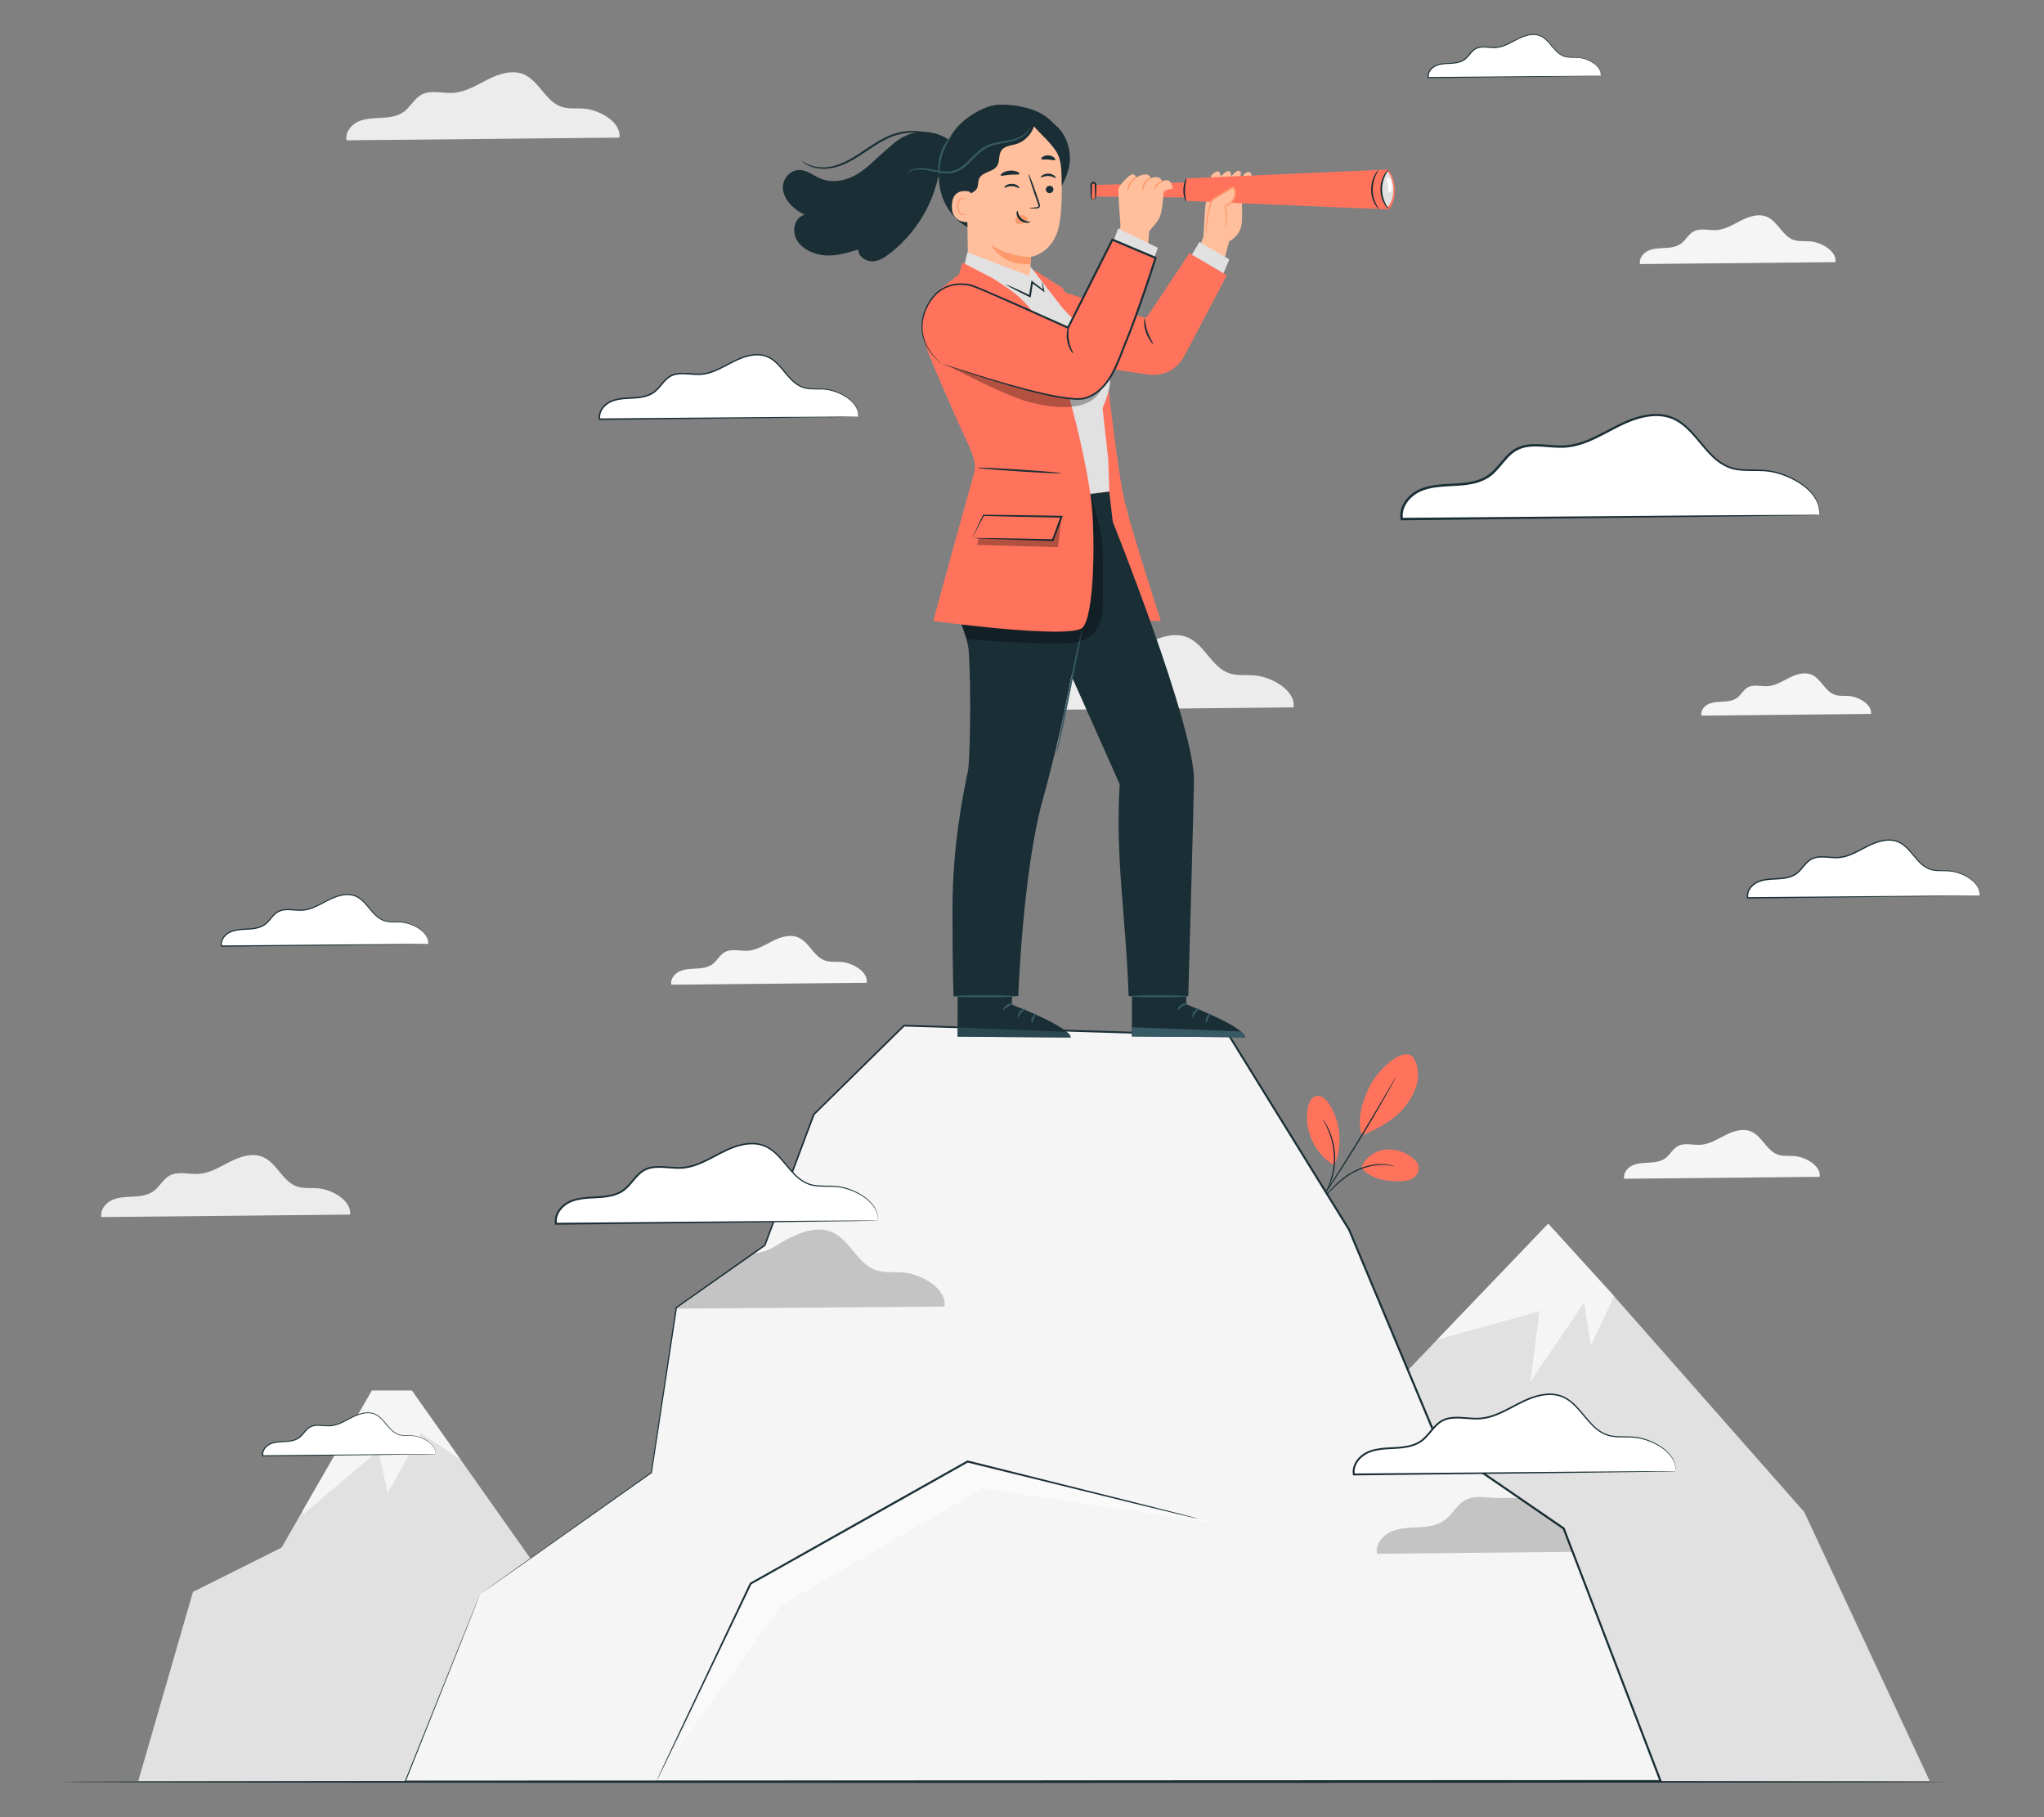 <?xml version="1.0" encoding="UTF-8"?>
<svg id="Layer_2" data-name="Layer 2" xmlns="http://www.w3.org/2000/svg" viewBox="0 0 540 480">
  <rect x="0" y="0" width="540" height="480" fill="#808080" stroke="none"/>
  <defs>
    <style>
      .cls-1 {
        fill: #ff735d;
      }

      .cls-1, .cls-2, .cls-3, .cls-4, .cls-5, .cls-6, .cls-7, .cls-8, .cls-9, .cls-10, .cls-11, .cls-12 {
        stroke-width: 0px;
      }

      .cls-13 {
        opacity: .6;
      }

      .cls-2 {
        fill: #375a64;
      }

      .cls-3 {
        fill: #e1e1e1;
      }

      .cls-4 {
        fill: #ececec;
      }

      .cls-14 {
        opacity: .2;
      }

      .cls-6 {
        fill: #f5f5f5;
      }

      .cls-7 {
        fill: none;
      }

      .cls-8 {
        fill: #1a2e35;
      }

      .cls-9 {
        fill: #fff;
      }

      .cls-15 {
        opacity: .3;
      }

      .cls-10 {
        fill: #fafafa;
      }

      .cls-11 {
        fill: #ff9a6c;
      }

      .cls-12 {
        fill: #ffbf9d;
      }
    </style>
  </defs>
  <g id="Layer_2-2" data-name="Layer 2">
    <g>
      <g>
        <path class="cls-6" d="m494.3,188.61c.34-2.49-3.17-4.54-5.82-4.76-1.26-.1-2.57.09-3.76-.33-2.59-.9-3.62-4.24-6.14-5.31-1.89-.8-4.06-.09-5.89.83-1.83.92-3.64,2.08-5.68,2.21-1.78.11-3.71-.55-5.26.32-1.16.65-1.77,1.98-2.83,2.77-1.05.77-2.41.93-3.71,1-1.3.07-2.64.08-3.82.62s-2.16,1.79-1.91,3.06l44.83-.44Z"/>
        <path class="cls-6" d="m484.9,69.23c.4-2.87-3.66-5.23-6.7-5.48-1.45-.12-2.96.1-4.34-.37-2.98-1.04-4.17-4.89-7.08-6.11-2.17-.92-4.68-.1-6.78.96s-4.19,2.4-6.54,2.55c-2.05.13-4.27-.63-6.06.37-1.34.75-2.03,2.28-3.27,3.19-1.2.89-2.77,1.08-4.27,1.16-1.49.08-3.04.1-4.4.72s-2.49,2.06-2.2,3.53l51.64-.51Z"/>
        <path class="cls-4" d="m341.74,186.86c.61-4.43-5.65-8.08-10.35-8.46-2.24-.18-4.57.16-6.69-.58-4.6-1.6-6.44-7.55-10.93-9.44-3.36-1.42-7.22-.16-10.48,1.48-3.25,1.64-6.47,3.7-10.11,3.93-3.16.2-6.6-.97-9.36.57-2.06,1.15-3.14,3.53-5.04,4.93-1.86,1.37-4.28,1.66-6.59,1.79-2.31.13-4.7.15-6.8,1.11-2.1.96-3.84,3.18-3.4,5.45l79.75-.79Z"/>
        <path class="cls-4" d="m92.47,320.85c.5-3.65-4.65-6.66-8.52-6.97-1.85-.15-3.77.13-5.51-.48-3.79-1.32-5.3-6.22-9-7.78-2.77-1.17-5.95-.13-8.63,1.22-2.68,1.35-5.33,3.05-8.33,3.24-2.61.17-5.43-.8-7.71.47-1.7.95-2.59,2.91-4.15,4.06-1.53,1.13-3.53,1.37-5.43,1.47-1.9.1-3.87.12-5.6.91-1.73.79-3.16,2.62-2.8,4.49l65.7-.65Z"/>
        <path class="cls-6" d="m228.98,259.58c.4-2.87-3.66-5.23-6.7-5.48-1.45-.12-2.96.1-4.33-.37-2.98-1.04-4.17-4.89-7.08-6.11-2.17-.92-4.68-.1-6.78.96-2.11,1.06-4.19,2.4-6.54,2.55-2.05.13-4.27-.63-6.06.37-1.34.75-2.03,2.28-3.27,3.19-1.2.89-2.77,1.08-4.27,1.16-1.49.08-3.04.1-4.4.72-1.36.62-2.49,2.06-2.2,3.53l51.64-.51Z"/>
        <path class="cls-6" d="m480.73,310.84c.4-2.87-3.66-5.23-6.7-5.48-1.45-.12-2.96.1-4.34-.37-2.98-1.04-4.17-4.89-7.08-6.11-2.17-.92-4.68-.1-6.78.96-2.11,1.06-4.19,2.4-6.54,2.55-2.05.13-4.27-.63-6.06.37-1.34.75-2.03,2.28-3.27,3.19-1.2.89-2.77,1.08-4.27,1.16-1.49.08-3.04.1-4.4.72-1.36.62-2.49,2.06-2.2,3.53l51.64-.51Z"/>
        <path class="cls-4" d="m163.64,36.35c.55-4.01-5.1-7.3-9.35-7.65-2.03-.16-4.13.15-6.05-.52-4.16-1.45-5.82-6.82-9.88-8.54-3.03-1.28-6.53-.14-9.47,1.34-2.94,1.48-5.85,3.34-9.14,3.55-2.86.18-5.96-.88-8.47.52-1.86,1.04-2.84,3.19-4.56,4.46-1.68,1.24-3.87,1.5-5.96,1.62-2.09.11-4.24.13-6.14,1-1.9.87-3.47,2.88-3.08,4.93l72.1-.71Z"/>
        <g>
          <polygon class="cls-3" points="340.78 394.43 379.73 353.83 387.06 346.17 409.02 323.25 425.3 341.12 476.67 399.4 509.82 470.48 381.38 470.48 340.78 394.43"/>
          <path class="cls-6" d="m379.73,353.83l7.34-7.66,21.95-22.92,17.41,19.14-6.16,13.12-1.76-11.5-14.2,20.97s2.39-18.94,2.44-18.71c.04.23-27.02,7.55-27.02,7.55Z"/>
        </g>
        <g>
          <path class="cls-3" d="m36.52,470.48l14.46-50s23.54-11.72,23.45-11.72,23.82-41.42,23.82-41.42h10.57l72.85,103.14H36.52Z"/>
          <polyline class="cls-6" points="79.99 399.02 98.25 367.33 108.81 367.33 121.67 385.54 111.24 378.59 102.41 394.45 100 383.17 79.99 400.07"/>
        </g>
        <path class="cls-8" d="m514.25,470.68c0,.15-111.59.27-249.21.27s-249.23-.12-249.23-.27,111.56-.27,249.23-.27,249.21.12,249.21.27Z"/>
        <g>
          <g>
            <g>
              <path class="cls-1" d="m373.22,279.12c1.35,1.91,1.67,4.43,1.2,6.73-.47,2.3-1.66,4.39-3.09,6.25-2.78,3.59-7.33,6.14-11.56,7.79-1.52-4.8.73-10.19,2.05-12.86,2.08-4.21,8.39-10.55,11.4-7.91"/>
              <path class="cls-1" d="m359.68,308.54c.8-2.49,3.16-4.33,5.74-4.8,2.58-.47,5.29.32,7.42,1.84.98.71,1.92,1.68,1.99,2.89.07,1.13-.67,2.2-1.64,2.79-.97.58-2.13.75-3.27.77-3.88.06-7.65-.6-10.25-3.49"/>
              <path class="cls-8" d="m348.34,317.82s.2-.27.6-.72c.44-.49,1.01-1.13,1.69-1.9,1.44-1.57,3.46-3.85,6.36-5.49,2.88-1.65,5.91-2.31,8.07-2.23,1.08.02,1.95.17,2.54.33.29.07.51.16.66.2.15.05.23.09.22.1-.02.08-1.29-.41-3.43-.4-2.13-.01-5.08.67-7.91,2.28-2.84,1.61-4.86,3.83-6.35,5.36-.74.78-1.34,1.41-1.77,1.83-.43.42-.67.65-.69.63Z"/>
              <path class="cls-8" d="m368.84,284.38s-.05.13-.17.37c-.14.27-.32.61-.54,1.03-.48.89-1.19,2.17-2.07,3.74-1.78,3.15-4.29,7.46-7.17,12.16-2.89,4.7-5.59,8.9-7.6,11.9-1,1.5-1.82,2.71-2.4,3.54-.28.39-.5.71-.67.95-.16.22-.24.33-.25.32,0,0,.06-.13.2-.36.16-.25.37-.58.62-.99.57-.88,1.35-2.11,2.31-3.6,1.95-3.04,4.63-7.25,7.51-11.95,2.88-4.7,5.43-8.99,7.25-12.1.9-1.53,1.63-2.78,2.16-3.69.25-.41.44-.74.6-1,.14-.23.22-.34.23-.34Z"/>
              <path class="cls-1" d="m352.64,307.47c2.09-5.11,1.52-11.23-1.5-15.86-.77-1.18-1.98-2.38-3.36-2.11-1.38.27-2.06,1.84-2.31,3.22-1.02,5.77,1.86,12.03,6.9,15.02"/>
              <path class="cls-8" d="m349.45,295.59s.2.24.51.72c.16.24.35.53.53.89.18.36.42.75.61,1.22.2.47.44.97.61,1.54.21.56.37,1.18.54,1.83.3,1.31.51,2.78.5,4.34-.02,1.55-.24,3.02-.56,4.33-.18.65-.35,1.26-.58,1.82-.19.57-.44,1.07-.66,1.52-.2.47-.46.85-.66,1.2-.19.35-.4.64-.56.87-.33.46-.52.71-.54.7-.06-.04.7-1.04,1.54-2.86.2-.46.43-.96.61-1.52.21-.55.37-1.16.54-1.8.3-1.29.51-2.73.53-4.26,0-1.53-.19-2.97-.47-4.27-.16-.64-.3-1.25-.5-1.81-.17-.57-.38-1.07-.57-1.54-.79-1.85-1.49-2.88-1.43-2.92Z"/>
            </g>
            <polygon class="cls-6" points="126.84 421.1 172.09 389.01 178.68 345.4 202.05 328.95 215.01 294.36 238.82 270.93 324.71 273.57 356.41 324.83 379.93 380.99 413.1 403.73 438.7 470.48 107.09 470.48 126.84 421.1"/>
            <path class="cls-8" d="m126.84,421.1s-.42,1.1-1.26,3.24c-.85,2.14-2.11,5.32-3.76,9.49-3.33,8.35-8.24,20.7-14.61,36.69l-.12-.18c64.4-.03,186.7-.08,331.61-.14l-.25.37c-7.61-19.84-15.6-40.66-23.72-61.84-.63-1.64-1.26-3.27-1.88-4.91l.1.13c-11.18-7.67-22.25-15.26-33.16-22.74l-.07-.05-.03-.07c-8.02-19.15-15.87-37.9-23.52-56.16l.02.04c-10.89-17.62-21.47-34.74-31.69-51.27l.21.12c-30.52-.95-59.3-1.84-85.89-2.67l.17-.07c-8.28,8.14-16.21,15.94-23.82,23.42l.05-.08c-4.6,12.26-8.91,23.75-12.98,34.58l-.02.06-.05.03c-8.35,5.87-16.1,11.32-23.39,16.44l.07-.11c-2.57,16.91-4.75,31.29-6.62,43.6v.05s-.05.03-.05.03c-14.71,10.4-26.03,18.4-33.68,23.8-3.83,2.7-6.73,4.74-8.69,6.12-1.95,1.37-2.96,2.06-2.96,2.06,0,0,.97-.72,2.91-2.1,1.95-1.39,4.84-3.45,8.64-6.17,7.64-5.43,18.94-13.48,33.63-23.92l-.05.09c1.85-12.31,4.01-26.71,6.54-43.62v-.07s.07-.04.07-.04c7.28-5.13,15.02-10.59,23.36-16.47l-.07.09c4.05-10.83,8.35-22.33,12.94-34.59l.02-.04.03-.03c7.6-7.49,15.52-15.29,23.8-23.44l.07-.07h.1c26.59.81,55.38,1.69,85.89,2.62h.14s.07.12.07.12c10.22,16.52,20.81,33.64,31.71,51.25v.02s.02.02.02.02c7.65,18.26,15.5,37,23.53,56.15l-.1-.12c10.91,7.48,21.98,15.07,33.16,22.74l.07.05.03.08c.63,1.63,1.25,3.27,1.88,4.91,8.12,21.18,16.11,42,23.72,61.84l.14.37h-.4c-144.9-.06-267.21-.12-331.61-.14h-.19l.07-.18c6.42-15.98,11.38-28.32,14.73-36.67,1.68-4.16,2.96-7.33,3.82-9.46.86-2.12,1.31-3.2,1.31-3.2Z"/>
            <path class="cls-10" d="m178.26,463.14c0-1.18,20.06-44.83,20.06-44.83l57.32-32.25,66.56,16.52-62.63-9.44-53.21,30.91-28.1,39.1Z"/>
            <path class="cls-8" d="m316.33,401.12s-.1-.01-.3-.05c-.22-.05-.5-.11-.87-.19-.79-.19-1.91-.45-3.36-.79-2.95-.72-7.22-1.75-12.58-3.05-10.78-2.65-25.95-6.38-43.65-10.73l.19-.03c-8.23,4.63-17.22,9.7-26.58,14.97-10.89,6.12-21.28,11.96-30.74,17.27l.1-.11c-7.33,15.28-13.58,28.3-18,37.53-2.22,4.58-3.98,8.21-5.19,10.72-.6,1.22-1.07,2.17-1.4,2.84-.16.31-.28.54-.37.73-.09.16-.13.24-.14.24,0,0,.03-.09.1-.26.08-.19.19-.43.33-.74.31-.68.76-1.64,1.33-2.88,1.19-2.53,2.9-6.18,5.06-10.79,4.38-9.25,10.57-22.3,17.82-37.61l.03-.07.07-.04c9.45-5.32,19.83-11.17,30.72-17.31,9.37-5.27,18.37-10.32,26.6-14.95l.09-.05.1.02c17.68,4.43,32.83,8.22,43.6,10.92,5.35,1.36,9.6,2.44,12.55,3.19,1.44.38,2.55.67,3.34.87.36.1.64.18.86.24.19.06.29.09.29.09Z"/>
          </g>
          <g>
            <g>
              <path class="cls-12" d="m330.68,46.44s-.17-1.01-.67-1.01c-.5,0-1.25.27-1.59,1.01-.33.74,2.25,0,2.25,0Z"/>
              <path class="cls-12" d="m317.92,62.56l.5-7.99,1.59-8.23s1.25-1.34,1.92-1.03c.67.31.42,1.41.42,1.41,0,0,1.75-1.89,2.42-1.46s.42,1.46.42,1.46c0,0,1.59-2.1,2.34-1.52.75.58,0,1.52,0,1.52,0,0,.99,9.22.49,12.51-.5,3.29-3.31,4.52-3.31,4.52l-1.33,5.18-6.54-3.56,1.08-2.82Z"/>
              <g>
                <polygon class="cls-1" points="326.91 52.32 288.95 51.9 288.95 48.86 326.91 47.79 326.91 52.32"/>
                <path class="cls-1" d="m366.99,55.33l-53.64-2.27c-.67-1.82-.7-3.8-.04-5.93l53.3-2.35c2.45,2.55,2.48,7.92.38,10.54Z"/>
                <path class="cls-3" d="m366.47,45.27s-1.62,1.51-1.55,4.81c.06,3.29,1.69,4.68,1.69,4.68,0,0,1.76-1.86,1.5-5.16-.25-3.23-1.64-4.33-1.64-4.33Z"/>
                <path class="cls-8" d="m364.33,55.33s-.51-.41-1.04-1.3c-.53-.88-1.09-2.27-1.06-3.89.02-1.58.43-3.01.94-3.92.5-.92,1.01-1.34,1.04-1.3.06.05-.35.53-.76,1.44-.42.9-.75,2.26-.78,3.79-.03,1.51.45,2.84.89,3.73.44.9.82,1.41.76,1.45Z"/>
                <path class="cls-8" d="m366.72,44.9c.06.05-.34.55-.76,1.46-.43.9-.85,2.26-.82,3.78.02,1.53.5,2.86.96,3.75.43.93.97,1.25.95,1.29,0,.02-.18,0-.43-.18-.25-.17-.53-.51-.8-.96-.55-.88-1.11-2.28-1.13-3.9-.04-1.62.46-3.04.98-3.94.52-.91,1.01-1.35,1.04-1.32Z"/>
                <path class="cls-9" d="m367.42,47.66c-.07-.17-.15-.34-.29-.47-.13-.13-.32-.21-.5-.17-.18.04-.32.19-.37.37-.05.18-.02.37.06.54.19.39.51.75.5,1.14-.01.39-.11.77-.08,1.16.01.14.04.29.12.4.08.12.22.2.36.18.23-.03.34-.29.4-.52.2-.87.13-1.79-.2-2.62Z"/>
                <path class="cls-8" d="m313.35,53.25c-.1.06-.77-1.28-.73-3.08.02-1.8.74-3.11.84-3.05.13.05-.37,1.37-.39,3.06-.04,1.7.41,3.03.29,3.07Z"/>
                <g>
                  <path class="cls-1" d="m288.87,52.62h0c-.32,0-.58-.26-.58-.58v-3.21c0-.32.26-.58.58-.58h0c.32,0,.58.26.58.58v3.21c0,.32-.26.58-.58.58Z"/>
                  <path class="cls-8" d="m288.87,52.62s.15-.04.31-.2c.07-.08.14-.2.14-.34-.01-.2-.02-.4-.03-.6-.02-.52-.03-1.05-.05-1.6,0-.31,0-.62-.01-.94.03-.28-.14-.45-.36-.46-.22.01-.39.18-.36.46,0,.32,0,.63-.01.94-.02.55-.03,1.08-.05,1.6-.01.2-.02.4-.03.6,0,.14.07.26.14.34.16.16.31.16.31.2,0,.02-.16.1-.42-.06-.12-.08-.25-.23-.28-.46-.01-.21-.02-.41-.04-.63-.02-.52-.03-1.05-.05-1.6,0-.31,0-.62-.01-.94-.02-.14.02-.45.18-.61.15-.18.38-.3.62-.3.24,0,.48.11.62.3.15.17.19.47.18.61,0,.32,0,.63-.01.94-.02.55-.03,1.08-.05,1.6-.01.21-.02.42-.04.63-.03.22-.16.38-.28.46-.26.16-.43.08-.42.06Z"/>
                </g>
              </g>
              <path class="cls-12" d="m296.03,59.72s-.74-9.13-.52-9.93c.25-.92,2.74-3.62,3.62-3.72.88-.1.98.88.98.88,0,0,1.24-.85,2.45-.89,1.29-.04,1.45,1.09,1.45,1.09,0,0,.72-.53,1.95-.31.52.09,1.11,1.01,1.11,1.01,0,0,1.29-.56,1.91.02.77.72.76,2.02.76,2.02-1.2-.09-2.28.73-2.28.73,0,0-.3,3.96-.79,5.92s-2.42,3.57-3.08,4.59l-.51,6.76-8.31-4.4,1.27-3.76Z"/>
              <path class="cls-11" d="m297.9,50.47c-.11.02-.14-1.2.69-2.37.82-1.18,1.97-1.56,1.99-1.46.06.11-.92.62-1.65,1.69-.76,1.06-.9,2.15-1.02,2.13Z"/>
              <path class="cls-11" d="m301.97,50.31c-.1.04-.33-1.05.34-2.17.33-.55.83-.9,1.22-1.04.39-.14.66-.11.66-.06.03.11-.96.32-1.53,1.31-.6.96-.57,1.95-.69,1.95Z"/>
              <path class="cls-11" d="m304.94,50.01c-.11-.02.07-.89.85-1.59.77-.71,1.65-.8,1.66-.7.03.12-.71.37-1.38,1-.69.62-1.01,1.33-1.13,1.28Z"/>
              <g>
                <path class="cls-12" d="m323.31,60.64c1.42-1.67.34-6.14.34-6.14,0,0,2-.67,2.5-2.67.5-2-.5-2.34-.5-2.34-.33.17-3.42,2.17-5.01,3-1.59.83-2.09,9.33-2.09,9.33"/>
                <path class="cls-11" d="m318.56,61.82s-.03-.4,0-1.11c.04-.72.11-1.75.27-3.02.18-1.27.34-2.8.99-4.42.1-.2.19-.4.34-.59.13-.19.4-.37.57-.45.38-.21.77-.44,1.17-.67.78-.48,1.59-.98,2.42-1.49.42-.26.8-.51,1.24-.75l.08-.05.08.03c.38.17.56.48.67.78.1.31.12.62.1.92-.04.59-.18,1.16-.44,1.66-.54,1.01-1.43,1.66-2.34,2l.11-.21c.4,1.89.44,3.51.23,4.61-.09.56-.29.96-.44,1.22-.18.25-.29.36-.3.35-.02-.01.07-.15.21-.4.11-.27.27-.66.33-1.2.15-1.07.05-2.66-.37-4.5l-.03-.15.15-.06c.81-.32,1.65-.95,2.1-1.85.23-.44.35-.97.38-1.5.05-.51-.12-1.11-.5-1.29h.16c-.38.21-.8.48-1.2.73-.83.52-1.64,1.02-2.43,1.49-.4.23-.79.46-1.18.67-.22.11-.32.18-.45.34-.12.15-.21.33-.3.51-.63,1.52-.84,3.05-1.05,4.3-.19,1.26-.31,2.29-.4,3-.09.71-.13,1.1-.16,1.1Z"/>
              </g>
            </g>
            <g>
              <g>
                <path class="cls-8" d="m211.69,44.93c1.83.23,3.37,1.53,5.09,2.24,3.24,1.34,6.9.5,9.67-1.16,2.77-1.66,4.91-4.05,7.33-6.12,2.42-2.07,4.31-4.11,8.06-4.85,6.6-1.31,13.91,3.86,11.41,9.17l-5.39,2.55c-1.75,8.04-6.37,15.28-12.97,20.34-1.31,1-2.82,1.96-4.59,1.93-1.77-.03-3.73-1.51-3.52-3.14-2.71.86-5.51,1.71-8.46,1.59-2.95-.13-6.13-1.43-7.7-3.9-1.57-2.47-.79-6.06,1.95-6.86-2.75-1.31-5.23-3.66-5.69-6.45-.46-2.79,1.84-5.72,4.82-5.34Z"/>
                <g>
                  <path class="cls-8" d="m266.14,27.8c-3.72-.6-6.96.86-10.07,2.98-3.11,2.12-5.44,5.3-6.77,8.82-1.4,3.71-1.71,7.87-.58,11.67,1.13,3.8,3.77,7.18,7.32,8.95,4.85,2.41,11.01,1.5,15.3-1.8,4.29-3.3,6.71-8.72,6.87-14.13.11-3.73-.81-7.53-2.92-10.61-2.11-3.08-5.45-5.36-9.15-5.87"/>
                  <path class="cls-8" d="m255.7,40.51c.53-1.42.31-3.01.51-4.51.44-3.32,1.64-6.33,4.72-7.65,2.86-1.23,7.82-.66,11.29.43,2.38.75,4.62,2.06,6.22,3.98,2.12,2.54,2.89,6.14,1.99,9.33l-16.97-2.32c-1.58,1.33-3.19,2.68-5.11,3.42-.56.22-1.17.39-1.77.3-.6-.09-1.18-.49-1.33-1.08-.16-.64.21-1.27.44-1.89Z"/>
                  <path class="cls-12" d="m255.75,71.46l-.46-32.02c.01-1.43,1.12-2.62,2.56-2.73l14.77-3.27c4.71-.36,7.66,5.52,7.81,10.24.17,5.24.18,11.65-.56,15.54-1.48,7.82-7.53,8.63-7.53,8.63,0-.03,0,.3-.12,3.15,0,0,2.18,6.46-4.43,5.87-4.3-.39-12.03-5.42-12.03-5.42Z"/>
                  <path class="cls-8" d="m278.3,50.02c0,.53-.45.97-1,.99-.55.01-1.01-.41-1.01-.94,0-.53.45-.97,1-.99.56-.01,1.01.41,1.01.94Z"/>
                  <path class="cls-8" d="m278.93,46.98c-.13.13-.87-.46-1.96-.49-1.08-.05-1.89.49-2.01.35-.06-.06.08-.29.43-.54.35-.24.94-.47,1.61-.44.67.02,1.24.29,1.55.55.33.27.43.51.37.56Z"/>
                  <path class="cls-8" d="m269.3,49.67c-.13.13-.88-.46-1.96-.49-1.08-.05-1.89.49-2.01.35-.06-.06.08-.29.43-.54.35-.24.94-.47,1.61-.44.67.02,1.24.29,1.55.55.32.27.43.51.37.56Z"/>
                  <path class="cls-8" d="m271.97,55.01c0-.06.67-.16,1.77-.26.28-.02.54-.07.59-.25.07-.2-.04-.5-.16-.83-.24-.68-.49-1.39-.76-2.13-1.05-3.03-1.8-5.53-1.67-5.57.12-.04,1.07,2.38,2.12,5.42.25.75.49,1.46.72,2.14.1.32.26.68.11,1.09-.08.2-.29.35-.47.39-.18.05-.33.05-.47.05-1.1.03-1.78.01-1.78-.05Z"/>
                  <path class="cls-11" d="m272.33,67.86s-5.29.18-10.43-3.12c0,0,2.48,5.52,10.36,5.02l.07-1.9Z"/>
                  <path class="cls-11" d="m271.43,57.61c-.37-.53-1.05-.83-1.73-.78-.47.04-.95.25-1.25.62-.3.37-.37.92-.12,1.29.28.42.89.53,1.41.4.52-.13.98-.46,1.41-.79.12-.09.24-.18.32-.31.08-.13.1-.29.01-.4"/>
                  <path class="cls-8" d="m268.76,55.67c.18,0,.14,1.17,1.13,2.04.98.87,2.24.77,2.24.94.01.07-.29.22-.82.22-.52,0-1.27-.19-1.87-.72-.6-.53-.84-1.22-.87-1.71-.03-.49.11-.78.19-.77Z"/>
                  <path class="cls-8" d="m269.31,45.93c-.12.29-1.19.12-2.47.23-1.28.09-2.32.43-2.48.16-.07-.13.12-.4.54-.67.42-.27,1.08-.52,1.85-.59.77-.06,1.46.08,1.92.28.46.2.69.44.64.58Z"/>
                  <path class="cls-8" d="m278.76,42.23c-.2.24-.94-.04-1.83-.08-.9-.07-1.66.12-1.83-.15-.07-.13.05-.37.39-.59.33-.22.89-.4,1.5-.36.62.04,1.14.28,1.45.54.31.26.41.52.32.64Z"/>
                  <path class="cls-8" d="m252.96,38.25c1.49-4.52,8.14-10.72,12.88-10.33l7.53,4.63c-.49,2.58-2.51,4.81-5.03,5.54-1.35.39-2.96.49-3.77,1.63-.83,1.17-.37,2.89-1.14,4.09-1.07,1.67-3.94,1.56-4.75,3.37-.35.79-.18,1.74-.55,2.53-.49,1.05-3.17,2.35-4.26,1.99-1.1-.36-1.08-2.24-1.43-3.22-.6-1.68-.33-2.55-.12-3.49.5-2.21-.08-4.59.63-6.75Z"/>
                  <path class="cls-12" d="m257.12,52.66c.02-.58-.62-1.98-1.19-2.09-1.54-.29-4.32-.25-4.46,3.67-.2,5.35,5.22,4.45,5.23,4.29.01-.12.37-3.85.42-5.87Z"/>
                  <path class="cls-11" d="m255.13,56.45s-.1.06-.26.13c-.16.06-.42.1-.7-.01-.56-.23-1-1.14-.99-2.11,0-.49.12-.95.31-1.33.18-.39.44-.65.73-.69.29-.06.48.12.54.28.07.15.03.26.06.27.01.01.12-.09.08-.31-.02-.11-.08-.24-.2-.34-.12-.11-.31-.17-.51-.16-.41.01-.8.38-1,.79-.23.42-.37.93-.38,1.48,0,1.08.51,2.11,1.28,2.36.37.11.69.01.86-.11.17-.13.2-.24.18-.26Z"/>
                  <path class="cls-8" d="m271.81,30.94c.51,2.17,3.85,4.94,5.32,6.62,2.8,3.21,3.36,4.28,3.39,11.52,1.29-2.51,2.27-4.97,2.14-7.79-.13-2.82-1.19-5.63-3.17-7.65-1.98-2.01-4.9-3.14-7.69-2.71"/>
                </g>
              </g>
              <path class="cls-2" d="m251.45,35.83c.14.11-1.58,2.02-2.49,4.96-.95,2.93-.63,5.49-.8,5.49-.12.05-.71-2.58.28-5.66.95-3.09,2.94-4.91,3.01-4.8Z"/>
              <path class="cls-8" d="m211.71,42.39s.46.36,1.37.84c.91.47,2.34.96,4.17.97,1.83.04,3.99-.48,6.16-1.56,2.19-1.05,4.38-2.62,6.75-4.19,2.37-1.56,4.81-2.89,7.26-3.44,2.43-.58,4.72-.5,6.56-.17,1.85.33,3.27.91,4.2,1.38.47.24.82.44,1.05.59.23.15.35.24.34.25-.05.13-1.99-1.27-5.65-1.84-1.81-.27-4.03-.3-6.38.28-2.36.55-4.73,1.85-7.08,3.41-2.35,1.55-4.58,3.13-6.83,4.18-2.23,1.08-4.5,1.58-6.39,1.49-1.9-.06-3.37-.64-4.27-1.17-.45-.28-.77-.53-.97-.71-.2-.19-.3-.29-.29-.31Z"/>
              <path class="cls-2" d="m239.51,45.77s.08-.11.26-.28c.2-.15.49-.38.94-.57.87-.41,2.29-.63,3.98-.42,1.69.17,3.63.86,5.79.8,1.07-.03,2.16-.37,3.15-1,.99-.63,1.88-1.49,2.78-2.39.9-.91,1.79-1.81,2.78-2.55,1-.74,2.12-1.24,3.22-1.52,2.19-.55,4.2-.65,5.76-1.18,1.58-.5,2.7-1.29,3.3-1.98.61-.69.76-1.21.82-1.18.02,0-.02.13-.1.37-.1.23-.25.57-.55.95-.57.77-1.72,1.65-3.34,2.22-1.62.6-3.65.74-5.76,1.3-1.06.28-2.09.75-3.03,1.46-.94.71-1.81,1.6-2.71,2.51-.9.91-1.83,1.8-2.88,2.46-1.06.66-2.27,1.03-3.42,1.05-2.3.02-4.22-.71-5.86-.92-1.64-.25-3-.1-3.85.23-.87.32-1.24.7-1.28.66Z"/>
            </g>
            <path class="cls-1" d="m302.89,164.02h3.79s-7.26-22.26-9.45-31.1c-2.19-8.85-5.24-38.25-5.24-38.25l-11.25-18.6-7.77-4.86,21.82,73.14,8.11,19.66Z"/>
            <g>
              <path class="cls-8" d="m267.96,249.97l-.67,15.38s15.41,5.85,15.56,8.71l-29.88-.23.06-24.01,14.92.16Z"/>
              <g class="cls-13">
                <path class="cls-2" d="m252.97,273.82l.1-2.42,28.61,1.13s1.33.59,1.17,1.52l-29.88-.23Z"/>
              </g>
              <path class="cls-2" d="m267.77,265.2c0,.15-.74.21-1.46.67-.73.44-1.11,1.07-1.24,1.01-.13-.03.09-.9.97-1.45.88-.55,1.76-.37,1.73-.24Z"/>
              <path class="cls-2" d="m270.89,266.52c.03.14-.6.38-1.1,1-.52.6-.65,1.26-.79,1.26-.14.02-.23-.83.4-1.58.63-.76,1.49-.81,1.49-.67Z"/>
              <path class="cls-2" d="m272.64,270.29c-.13.03-.33-.7.05-1.5.38-.8,1.07-1.11,1.13-.99.08.12-.36.55-.67,1.2-.32.65-.36,1.27-.51,1.28Z"/>
              <path class="cls-8" d="m267.53,261.68c-.06.13-.73-.07-1.55-.02-.83.03-1.47.3-1.54.18-.08-.11.55-.64,1.52-.69.97-.05,1.65.42,1.58.53Z"/>
            </g>
            <g>
              <path class="cls-8" d="m314.02,249.9l-.67,15.38s15.41,5.85,15.56,8.71l-29.88-.23.06-24.01,14.92.16Z"/>
              <path class="cls-2" d="m299.03,273.76l.1-2.42,28.61,1.13s1.33.59,1.17,1.52l-29.88-.23Z"/>
              <path class="cls-2" d="m313.83,265.14c0,.15-.74.21-1.46.67-.73.44-1.11,1.07-1.24,1.01-.13-.03.09-.9.97-1.45.88-.55,1.76-.37,1.73-.24Z"/>
              <path class="cls-2" d="m316.95,266.46c.03.14-.6.38-1.1,1-.52.6-.65,1.26-.79,1.26-.14.02-.23-.83.4-1.58.63-.76,1.49-.81,1.49-.67Z"/>
              <path class="cls-2" d="m318.7,270.22c-.13.03-.33-.7.05-1.5.38-.8,1.07-1.11,1.13-.99.08.12-.36.55-.67,1.2-.32.65-.36,1.27-.51,1.28Z"/>
              <path class="cls-8" d="m313.59,261.61c-.06.13-.73-.07-1.55-.02-.83.03-1.47.3-1.54.18-.08-.11.55-.64,1.52-.69.97-.05,1.65.42,1.58.53Z"/>
            </g>
            <g>
              <path class="cls-8" d="m257.21,135.26c-3.63,7.37-6.21,13.82-5.58,21.98.33,4.24,3.99,10.02,4.31,14.84.67,10.34.31,29.04-.21,31.54-1.15,5.63-4.1,19.31-4.1,36.57s.29,22.91.29,22.91h17.09s1.18-32.81,6.46-51.79c4.9-17.63,10.54-44.43,10.54-56.06v-15.76l-28.8-4.23h0Z"/>
              <path class="cls-8" d="m293.99,137.85s21.45,53.46,21.45,68.19c0,3.42-1.51,57.06-1.51,57.06h-15.76c-.72-21.5-3.55-35.76-2.36-55.95l-16.78-37.67v-37.61l14.03-2.04.92,8.03Z"/>
              <path class="cls-2" d="m286.02,165.75s-.05.48-.22,1.33c-.18.94-.42,2.14-.71,3.59-.61,3.12-1.42,7.27-2.32,11.86-.92,4.63-1.77,8.82-2.46,11.84-.34,1.51-.64,2.73-.86,3.57-.23.84-.37,1.29-.4,1.29-.03,0,.05-.48.22-1.33.19-.94.42-2.14.71-3.59.61-3.12,1.42-7.28,2.32-11.87.92-4.63,1.77-8.82,2.46-11.84.34-1.51.64-2.73.86-3.57.23-.84.37-1.29.4-1.29Z"/>
            </g>
            <g>
              <path class="cls-1" d="m273.65,74.9c.68-.04,30.72,9.82,28.98,9.09l.8-.84,10.83-16.32,9.86,5.85s-9.78,18.69-11.4,21.62c-1.45,2.62-4.24,4.73-7.97,4.72-2.2,0-21.02-3.15-21.02-3.15l-10.08-20.98Z"/>
              <path class="cls-3" d="m293.06,129.82l-23.77,2.72-9.58-52.2-5.47-7.92,1.3-5.75,16.39,6.23.31-2.46,8.57,11.04,6.1,6.46c3.22,3.41,5.49,7.65,6.3,12.27.4,2.28-1.93,7.62-1.93,7.62l1.48,13.26.31,8.72Z"/>
              <g class="cls-15">
                <path class="cls-5" d="m255.46,168.88s23.92,1.82,29.2.72c.97-.2,1.82-.55,2.54-.97,2.42-1.41,3.88-4.03,4.05-6.83.32-5.12.1-14.96-.03-17.98-.19-4.35-3.17-13.27-3.17-13.27l-33.75,34.82,1.15,3.51Z"/>
              </g>
              <path class="cls-1" d="m247.8,76.93c-6.03,7.59-4.83,10.81-1.01,20.11.63,1.54,6.2,14.25,7.05,16.05,3.69,7.85,4.22,9.39,3.4,12.28-4.81,17.03-10.68,38.66-10.68,38.66,0,0,36.37,4.96,39.46,1.73,3.09-3.23,3.33-23.8,2.34-32.82-1.1-9.95-5.01-25.67-7.09-31.9-1.25-3.75-3.48-12.54-8.4-18.66-3.68-4.58-5.74-5.69-10.65-8.91l-7.94-4.11-.9,3.06-5.57,4.51Z"/>
              <polygon class="cls-3" points="293.89 64.53 295.39 60.37 305.89 65.46 304.19 70.18 293.89 64.53"/>
              <g class="cls-15">
                <path class="cls-5" d="m250.33,96.55s15.08,7.9,21.07,9.52c17.65,4.79,19.69-3.6,19.69-3.6l-9.23.39-18.35-10.52-13.18,4.21Z"/>
              </g>
              <g>
                <path class="cls-1" d="m248.82,96.05c-.26-.2,31.54,11.11,38.02,9.07,6.48-2.04,8.67-10.14,10.43-14.37,3.49-8.39,8.03-22.64,8.03-22.64l-11.41-4.81-11.73,23.24s-23.24-10.48-25.42-11.12c-2.18-.64-8.92-1.51-12.22,6.37-3.65,8.73,4.29,14.26,4.29,14.26Z"/>
                <path class="cls-8" d="m248.82,96.05s-.09-.04-.24-.15c-.15-.11-.38-.28-.66-.52-.56-.49-1.36-1.25-2.2-2.4-.83-1.15-1.71-2.73-2.1-4.77-.22-1.01-.21-2.13-.11-3.31.13-.58.2-1.19.39-1.78.22-.58.36-1.22.67-1.81.51-1.22,1.28-2.4,2.26-3.48.99-1.07,2.3-1.96,3.81-2.47,1.51-.52,3.2-.64,4.89-.4.42.06.85.15,1.27.27.42.14.83.29,1.23.46.81.32,1.62.66,2.45,1.01,6.59,2.81,13.9,6.08,21.79,9.61l-.34.12c3.63-7.2,7.59-15.06,11.71-23.25l.12-.23.24.1c1.32.56,2.74,1.15,4.16,1.76,2.48,1.05,4.94,2.08,7.24,3.06l.23.1-.08.24c-1.76,5.46-3.55,10.75-5.4,15.8-.92,2.52-1.88,4.99-2.86,7.37-.94,2.38-1.79,4.78-2.97,6.96-.58,1.1-1.23,2.14-1.99,3.08-.74.96-1.61,1.81-2.58,2.49-.95.72-2.03,1.18-3.15,1.52-1.15.25-2.28.18-3.37.11-4.36-.43-8.28-1.45-11.84-2.36-7.11-1.9-12.74-3.76-16.61-5.04-3.87-1.3-5.97-2.07-5.97-2.07,0-.03.55.13,1.56.45,1.05.33,2.55.81,4.47,1.43,3.89,1.22,9.53,3.03,16.64,4.87,3.56.88,7.49,1.89,11.79,2.29,1.07.07,2.18.12,3.23-.11,1.02-.32,2.08-.77,2.98-1.46.93-.65,1.76-1.47,2.48-2.4.74-.92,1.37-1.94,1.93-3.02,1.15-2.15,1.98-4.52,2.93-6.92.98-2.39,1.93-4.83,2.84-7.36,1.83-5.04,3.62-10.33,5.38-15.79l.15.33c-2.31-.97-4.76-2.01-7.25-3.06-1.42-.6-2.84-1.2-4.16-1.76l.35-.13c-4.14,8.18-8.11,16.04-11.74,23.24l-.11.22-.23-.1c-7.88-3.55-15.18-6.84-21.75-9.68-.82-.35-1.63-.69-2.43-1.02-.4-.17-.8-.32-1.19-.45-.4-.11-.81-.2-1.21-.26-1.63-.25-3.26-.14-4.71.35-1.45.48-2.71,1.32-3.68,2.35-.96,1.04-1.71,2.18-2.22,3.37-.31.57-.45,1.19-.67,1.76-.19.58-.26,1.17-.4,1.74-.11,1.15-.13,2.24.07,3.23.35,2,1.19,3.56,1.99,4.71.81,1.16,1.59,1.93,2.12,2.43.45.4.67.59.84.74Z"/>
              </g>
              <g>
                <polygon class="cls-1" points="256.87 142.1 259.82 136.13 280.43 136.5 278.14 142.67 256.87 142.1"/>
                <path class="cls-8" d="m256.87,142.1s.17-.01.45-.01c.33,0,.73,0,1.23,0,1.11.01,2.63.03,4.49.06,3.8.05,9.07.13,15.11.28l-.23.15c.7-1.88,1.43-3.86,2.18-5.9.03-.09.07-.19.1-.28l.22.33c-8.3-.15-15.71-.31-20.61-.45l.14-.09c-.93,1.79-1.68,3.24-2.23,4.3-.25.48-.46.86-.62,1.18-.14.27-.23.42-.24.42-.01,0,.04-.12.16-.38.14-.31.32-.69.54-1.17.52-1.1,1.23-2.61,2.11-4.48l.04-.09h.1c4.9.03,12.32.13,20.62.28h.34s-.12.33-.12.33c-.03.09-.07.18-.1.28-.76,2.03-1.5,4.01-2.19,5.89l-.06.16h-.17c-6.16-.18-11.53-.39-15.31-.54-1.83-.08-3.32-.14-4.41-.18-.47-.02-.85-.04-1.16-.06-.26-.01-.39-.03-.38-.03Z"/>
              </g>
              <path class="cls-8" d="m280.37,124.99c0,.13-4.98-.07-11.09-.47-6.12-.39-11.07-.82-11.06-.95,0-.13,4.97.07,11.09.47,6.12.39,11.07.82,11.06.95Z"/>
              <polygon class="cls-3" points="314.88 67.27 316.87 63.91 324.78 68.53 323.24 72.17 314.88 67.27"/>
              <path class="cls-8" d="m304.69,90.89c-.08.09-1.27-1.15-1.93-3.1-.68-1.95-.51-3.65-.39-3.63.14,0,.18,1.62.83,3.48.63,1.86,1.6,3.17,1.49,3.26Z"/>
              <path class="cls-8" d="m283.52,93.35c-.08.09-1.25-1.29-1.6-3.42-.37-2.13.28-3.81.39-3.75.15.03-.26,1.68.09,3.67.32,2,1.24,3.42,1.12,3.5Z"/>
              <g class="cls-15">
                <polygon class="cls-5" points="258.52 142.13 258.16 143.94 279.51 144.54 280.43 136.5 278.14 142.67 258.52 142.13"/>
              </g>
              <path class="cls-8" d="m275.35,74.52c.06-.01.26.84.53,2.25l.08.4-.34-.24c-.83-.58-1.89-1.35-3.08-2.23l.37-.15c-.11.73-.23,1.51-.35,2.32-.08.48-.15.96-.23,1.41l-.05.32-.29-.14c-1.79-.88-3.36-1.67-4.48-2.26-1.11-.59-1.77-.97-1.75-1.02.03-.05.73.23,1.88.74,1.15.51,2.75,1.25,4.55,2.11l-.34.18c.07-.46.14-.93.22-1.41.13-.81.26-1.58.37-2.32l.06-.39.31.24c1.18.9,2.21,1.7,3,2.33l-.26.16c-.18-1.43-.26-2.3-.2-2.31Z"/>
            </g>
            <path class="cls-2" d="m313.93,263.16c0,.15-3.5.27-7.81.27s-7.81-.12-7.81-.27,3.49-.27,7.81-.27,7.81.12,7.81.27Z"/>
            <path class="cls-2" d="m268.3,263.16c0,.15-3.71.27-8.3.27s-8.3-.12-8.3-.27,3.71-.27,8.3-.27,8.3.12,8.3.27Z"/>
          </g>
        </g>
        <g>
          <g>
            <path class="cls-9" d="m231.84,322.42c.65-4.72-6.02-8.61-11.02-9.01-2.39-.19-4.87.17-7.13-.62-4.9-1.71-6.86-8.04-11.64-10.06-3.58-1.51-7.69-.17-11.16,1.58-3.47,1.75-6.89,3.94-10.77,4.19-3.37.22-7.03-1.03-9.98.61-2.2,1.23-3.35,3.76-5.37,5.25-1.98,1.46-4.56,1.77-7.02,1.9-2.46.13-5,.16-7.24,1.18-2.24,1.02-4.09,3.39-3.62,5.81l84.97-.84Z"/>
            <path class="cls-8" d="m231.84,322.42s-.14.01-.41.02c-.3,0-.72.02-1.25.03-1.13.02-2.76.05-4.85.08-4.26.06-10.39.14-18.01.25-15.32.18-36.58.42-60.44.7h-.2s-.04-.2-.04-.2c-.27-1.38.22-2.85,1.1-3.97.87-1.13,2.13-1.98,3.5-2.44,3.16-1.07,6.44-.62,9.47-1.18,1.51-.26,2.99-.78,4.15-1.73,1.17-.94,2.04-2.21,3.08-3.34.52-.56,1.08-1.11,1.74-1.53.66-.42,1.39-.72,2.14-.88,1.51-.32,3.02-.22,4.48-.11,1.45.11,2.89.26,4.28.1,1.39-.14,2.74-.54,4.02-1.06,2.57-1.03,4.88-2.48,7.3-3.58,2.41-1.09,4.98-1.87,7.52-1.68,1.26.1,2.49.45,3.55,1.06,1.07.61,1.97,1.41,2.77,2.24,1.61,1.68,2.88,3.5,4.36,4.97,1.45,1.49,3.21,2.56,5.08,2.82,1.85.29,3.66.13,5.34.25,1.69.11,3.22.55,4.56,1.08,1.34.54,2.49,1.2,3.45,1.9.95.71,1.69,1.48,2.23,2.22.55.74.83,1.48,1,2.08.13.61.17,1.09.13,1.42-.03.32-.04.47-.04.47,0,0,0-.18,0-.49.03-.31-.03-.78-.17-1.37-.31-1.19-1.34-2.79-3.25-4.17-.95-.68-2.1-1.32-3.42-1.84-1.33-.51-2.83-.94-4.49-1.03-1.66-.11-3.46.07-5.37-.22-1.93-.25-3.79-1.36-5.27-2.88-1.52-1.49-2.8-3.32-4.39-4.96-.79-.82-1.67-1.59-2.69-2.16-1.02-.58-2.19-.91-3.39-1-2.44-.17-4.94.58-7.31,1.67-2.38,1.09-4.7,2.55-7.31,3.61-1.3.53-2.69.94-4.14,1.09-1.45.16-2.91.01-4.36-.09-1.45-.11-2.92-.2-4.34.1-.7.16-1.38.44-1.99.82-.61.39-1.14.9-1.65,1.45-1.01,1.1-1.89,2.39-3.13,3.4-1.25,1.01-2.81,1.55-4.37,1.83-3.13.57-6.39.13-9.39,1.17-1.3.44-2.46,1.23-3.27,2.28-.81,1.04-1.24,2.36-1,3.58l-.24-.2c23.8-.2,45-.37,60.28-.5,7.64-.04,13.79-.08,18.06-.11,2.11,0,3.76,0,4.9-.01.55,0,.97,0,1.28,0,.29,0,.45.01.45.01Z"/>
          </g>
          <g>
            <path class="cls-9" d="m442.63,388.64c.65-4.72-6.02-8.61-11.02-9.01-2.39-.19-4.87.17-7.13-.62-4.9-1.71-6.86-8.04-11.64-10.06-3.58-1.51-7.69-.17-11.16,1.58-3.47,1.74-6.89,3.94-10.77,4.19-3.37.22-7.03-1.03-9.98.61-2.2,1.23-3.35,3.76-5.37,5.25-1.98,1.46-4.56,1.77-7.02,1.9-2.46.13-5,.16-7.24,1.18-2.24,1.02-4.09,3.39-3.62,5.81l84.97-.84Z"/>
            <g class="cls-14">
              <path class="cls-5" d="m397.02,395.67c-3.37.22-7.03-1.03-9.98.61-2.2,1.23-3.35,3.76-5.37,5.25-1.98,1.46-4.56,1.77-7.02,1.9-2.46.13-5,.16-7.24,1.18-2.24,1.02-4.09,3.39-3.62,5.81l51.68-.51-2.37-6.19-11.69-8.02-4.39-.05Z"/>
            </g>
            <path class="cls-8" d="m442.63,388.64s-.14.01-.41.02c-.3,0-.72.02-1.25.03-1.13.02-2.76.05-4.85.08-4.26.06-10.39.14-18.01.25-15.32.18-36.58.42-60.44.7h-.2s-.04-.2-.04-.2c-.27-1.38.22-2.85,1.1-3.97.87-1.13,2.13-1.98,3.5-2.44,3.16-1.07,6.44-.62,9.47-1.18,1.51-.26,2.99-.78,4.15-1.73,1.17-.94,2.04-2.21,3.08-3.34.52-.56,1.08-1.11,1.74-1.53.66-.42,1.39-.72,2.14-.88,1.51-.32,3.02-.22,4.47-.11,1.45.11,2.89.26,4.28.1,1.39-.14,2.74-.54,4.02-1.06,2.57-1.03,4.88-2.48,7.3-3.58,2.41-1.09,4.98-1.87,7.52-1.68,1.26.1,2.49.45,3.55,1.06,1.07.61,1.97,1.41,2.77,2.24,1.61,1.68,2.88,3.5,4.36,4.97,1.45,1.49,3.21,2.56,5.08,2.82,1.85.29,3.66.13,5.34.25,1.69.11,3.22.55,4.56,1.08,1.34.54,2.49,1.2,3.45,1.9.95.71,1.69,1.48,2.23,2.22.55.74.83,1.48,1,2.08.13.61.17,1.09.13,1.42-.03.32-.04.47-.04.47,0,0,0-.18,0-.49.03-.31-.03-.78-.17-1.37-.31-1.19-1.34-2.79-3.25-4.17-.95-.68-2.1-1.32-3.42-1.84-1.33-.51-2.83-.94-4.49-1.03-1.66-.11-3.46.07-5.37-.22-1.93-.25-3.79-1.36-5.27-2.88-1.52-1.49-2.8-3.32-4.39-4.96-.79-.82-1.67-1.59-2.69-2.16-1.02-.58-2.19-.91-3.39-1-2.44-.17-4.94.58-7.31,1.67-2.38,1.09-4.7,2.55-7.31,3.61-1.3.53-2.69.94-4.14,1.09-1.45.16-2.92.01-4.36-.09-1.45-.11-2.92-.2-4.34.1-.7.16-1.38.44-1.99.82-.61.39-1.14.9-1.65,1.45-1.01,1.1-1.89,2.39-3.13,3.4-1.25,1.01-2.81,1.55-4.37,1.83-3.13.57-6.39.13-9.39,1.17-1.3.44-2.46,1.23-3.27,2.28-.81,1.04-1.24,2.36-1,3.58l-.24-.2c23.8-.2,45-.37,60.28-.5,7.64-.04,13.79-.08,18.06-.11,2.11,0,3.76,0,4.9-.01.55,0,.97,0,1.28,0,.29,0,.45.01.45.01Z"/>
          </g>
          <g class="cls-14">
            <path class="cls-5" d="m238.5,336.11c-2.39-.19-4.87.17-7.13-.62-4.9-1.71-6.86-8.04-11.64-10.06-3.58-1.51-7.69-.17-11.16,1.58-3.47,1.75-5.3,3.73-9.18,3.98l-20.85,14.68,70.99-.55c.65-4.72-6.02-8.61-11.02-9.01Z"/>
          </g>
        </g>
        <g>
          <path class="cls-9" d="m226.68,110.06c.52-3.79-4.83-6.92-8.86-7.24-1.92-.15-3.91.14-5.73-.49-3.94-1.37-5.51-6.46-9.36-8.08-2.87-1.21-6.18-.13-8.97,1.27-2.79,1.4-5.54,3.17-8.65,3.37-2.71.17-5.65-.83-8.02.49-1.76.99-2.69,3.02-4.32,4.22-1.59,1.17-3.67,1.42-5.64,1.53-1.97.11-4.02.13-5.82.95-1.8.82-3.29,2.72-2.91,4.67l68.27-.67Z"/>
          <path class="cls-8" d="m226.68,110.06s-.11.01-.33.02c-.24,0-.57.01-1,.02-.91.02-2.22.04-3.9.07-3.42.05-8.35.12-14.47.2-12.31.14-29.39.34-48.56.56h-.16s-.03-.16-.03-.16c-.22-1.11.18-2.29.88-3.19.7-.91,1.71-1.59,2.81-1.96,2.54-.86,5.17-.5,7.61-.95,1.22-.21,2.4-.63,3.34-1.39.94-.75,1.64-1.78,2.48-2.69.42-.45.87-.89,1.4-1.23.53-.34,1.12-.58,1.72-.71,1.21-.26,2.43-.17,3.6-.09,1.17.09,2.32.21,3.44.08,1.12-.12,2.2-.44,3.23-.85,2.06-.83,3.92-1.99,5.87-2.88,1.94-.88,4-1.5,6.04-1.35,1.01.08,2,.36,2.86.86.86.49,1.58,1.13,2.23,1.8,1.29,1.35,2.31,2.81,3.5,4,1.17,1.2,2.58,2.05,4.08,2.26,1.49.23,2.94.11,4.29.2,1.36.08,2.59.44,3.66.87,1.08.43,2,.96,2.77,1.53.77.57,1.36,1.19,1.79,1.78.44.59.67,1.19.8,1.67.11.49.14.88.1,1.14-.02.26-.04.38-.04.38,0,0,0-.14,0-.39.02-.25-.02-.63-.14-1.1-.25-.95-1.07-2.25-2.61-3.35-.77-.55-1.69-1.06-2.75-1.48-1.07-.41-2.28-.75-3.61-.83-1.33-.09-2.78.06-4.32-.17-1.55-.2-3.05-1.09-4.24-2.31-1.22-1.2-2.25-2.66-3.52-3.98-.64-.66-1.34-1.27-2.16-1.74-.82-.47-1.76-.73-2.73-.81-1.96-.14-3.97.47-5.88,1.34-1.91.88-3.78,2.05-5.88,2.9-1.05.42-2.16.76-3.32.88-1.17.13-2.34.01-3.51-.07-1.16-.09-2.35-.16-3.48.08-.57.13-1.11.35-1.6.66-.49.31-.92.73-1.32,1.17-.81.88-1.52,1.92-2.52,2.73-1,.81-2.26,1.25-3.51,1.47-2.51.46-5.13.11-7.55.94-1.04.35-1.97.99-2.63,1.83-.65.83-1,1.9-.81,2.87l-.19-.16c19.12-.16,36.16-.3,48.43-.4,6.14-.04,11.08-.06,14.51-.08,1.7,0,3.02,0,3.94-.01.44,0,.78,0,1.03,0,.23,0,.36.01.36.01Z"/>
        </g>
        <g>
          <path class="cls-9" d="m113.13,249.38c.42-3.04-3.87-5.53-7.09-5.79-1.54-.12-3.13.11-4.58-.4-3.15-1.1-4.41-5.17-7.48-6.47-2.3-.97-4.95-.11-7.17,1.02-2.23,1.12-4.43,2.53-6.92,2.69-2.17.14-4.52-.66-6.41.39-1.41.79-2.15,2.42-3.45,3.37-1.27.94-2.93,1.14-4.51,1.22-1.58.09-3.21.1-4.65.76s-2.63,2.18-2.33,3.73l54.61-.54Z"/>
          <path class="cls-8" d="m113.13,249.38s-.09,0-.27.01c-.19,0-.46.01-.8.02-.72.01-1.77.03-3.12.05-2.73.04-6.68.09-11.57.16-9.85.11-23.51.27-38.85.45h-.13s-.03-.13-.03-.13c-.18-.89.14-1.83.7-2.55.56-.73,1.37-1.27,2.25-1.57,2.03-.69,4.14-.4,6.09-.76.97-.17,1.92-.5,2.67-1.11.75-.6,1.31-1.42,1.98-2.15.33-.36.7-.71,1.12-.98.42-.27.89-.46,1.38-.57.97-.21,1.94-.14,2.88-.07.94.07,1.86.17,2.75.07.9-.09,1.76-.35,2.58-.68,1.65-.66,3.14-1.59,4.69-2.3,1.55-.7,3.2-1.2,4.83-1.08.81.07,1.6.29,2.28.68.69.39,1.26.9,1.78,1.44,1.03,1.08,1.85,2.25,2.8,3.2.93.96,2.07,1.64,3.26,1.81,1.19.19,2.35.08,3.43.16,1.09.07,2.07.35,2.93.7.86.35,1.6.77,2.22,1.22.61.46,1.09.95,1.43,1.43.35.47.53.95.64,1.33.08.39.11.7.08.91-.02.21-.03.3-.03.3,0,0,0-.11,0-.31.02-.2-.02-.5-.11-.88-.2-.76-.86-1.8-2.09-2.68-.61-.44-1.35-.85-2.2-1.18-.85-.33-1.82-.6-2.89-.66-1.07-.07-2.22.04-3.45-.14-1.24-.16-2.44-.88-3.39-1.85-.98-.96-1.8-2.13-2.82-3.19-.51-.52-1.07-1.02-1.73-1.39-.65-.37-1.4-.58-2.18-.64-1.57-.11-3.18.38-4.7,1.07-1.53.7-3.02,1.64-4.7,2.32-.84.34-1.73.61-2.66.7-.93.11-1.87,0-2.81-.06-.93-.07-1.88-.13-2.79.07-.45.1-.88.28-1.28.53-.39.25-.74.58-1.06.93-.65.71-1.21,1.54-2.01,2.18-.8.65-1.8,1-2.81,1.17-2.01.37-4.11.09-6.04.75-.84.28-1.58.79-2.1,1.46-.52.67-.8,1.52-.65,2.3l-.15-.13c15.3-.13,28.93-.24,38.75-.32,4.91-.03,8.86-.05,11.61-.07,1.36,0,2.42,0,3.15,0,.35,0,.62,0,.82,0,.19,0,.29,0,.29,0Z"/>
        </g>
        <g>
          <path class="cls-9" d="m522.95,236.55c.47-3.4-4.33-6.2-7.94-6.49-1.72-.14-3.51.12-5.14-.44-3.53-1.23-4.94-5.8-8.39-7.25-2.58-1.09-5.54-.12-8.04,1.14s-4.97,2.84-7.76,3.02c-2.43.16-5.06-.74-7.19.44-1.58.88-2.41,2.71-3.87,3.78-1.43,1.05-3.29,1.28-5.06,1.37-1.77.1-3.6.11-5.22.85s-2.95,2.44-2.61,4.19l61.22-.6Z"/>
          <path class="cls-8" d="m522.95,236.55s-.1,0-.3.02c-.22,0-.52.01-.9.02-.81.01-1.99.03-3.49.06-3.07.04-7.49.1-12.97.18-11.04.13-26.36.3-43.55.5h-.15s-.03-.14-.03-.14c-.2-1,.16-2.05.79-2.86.63-.81,1.53-1.43,2.52-1.76,2.28-.77,4.64-.45,6.82-.85,1.09-.19,2.15-.56,2.99-1.24.85-.68,1.47-1.59,2.22-2.41.38-.41.78-.8,1.26-1.1.48-.3,1-.52,1.54-.64,1.09-.23,2.18-.16,3.22-.08,1.05.08,2.08.19,3.08.07,1-.1,1.97-.39,2.9-.76,1.85-.74,3.52-1.78,5.26-2.58,1.74-.79,3.59-1.35,5.42-1.21.91.07,1.79.33,2.56.77.77.44,1.42,1.01,2,1.61,1.16,1.21,2.07,2.52,3.14,3.58,1.05,1.08,2.32,1.84,3.66,2.03,1.34.21,2.64.09,3.85.18,1.22.08,2.32.4,3.29.78.97.39,1.8.86,2.49,1.37.69.51,1.22,1.07,1.61,1.6.4.53.6,1.06.72,1.5.09.44.13.79.09,1.02-.02.23-.03.34-.03.34,0,0,0-.13,0-.35.02-.22-.02-.56-.13-.99-.22-.86-.96-2.01-2.34-3-.69-.49-1.51-.95-2.47-1.32-.96-.37-2.04-.68-3.24-.74-1.19-.08-2.49.05-3.87-.16-1.39-.18-2.73-.98-3.8-2.07-1.09-1.08-2.02-2.39-3.16-3.57-.57-.59-1.2-1.14-1.94-1.56-.73-.42-1.58-.65-2.45-.72-1.76-.12-3.56.42-5.27,1.2-1.72.79-3.39,1.84-5.27,2.6-.94.38-1.94.68-2.98.79-1.05.12-2.1.01-3.15-.07-1.04-.08-2.1-.15-3.12.07-.51.11-.99.31-1.43.59-.44.28-.82.65-1.19,1.05-.73.79-1.36,1.72-2.26,2.45-.9.73-2.02,1.12-3.15,1.32-2.25.41-4.6.1-6.77.84-.94.32-1.77.88-2.36,1.64-.59.75-.9,1.7-.72,2.58l-.17-.14c17.15-.14,32.43-.27,43.44-.36,5.5-.03,9.94-.06,13.01-.08,1.52,0,2.71,0,3.53,0,.39,0,.7,0,.92,0,.21,0,.32,0,.32,0Z"/>
        </g>
        <g>
          <path class="cls-9" d="m422.88,20.06c.35-2.53-3.23-4.62-5.91-4.83-1.28-.1-2.61.09-3.83-.33-2.63-.92-3.68-4.31-6.25-5.4-1.92-.81-4.13-.09-5.99.85-1.86.94-3.7,2.11-5.78,2.25-1.81.12-3.77-.55-5.35.33-1.18.66-1.8,2.02-2.88,2.82-1.06.78-2.45.95-3.77,1.02s-2.68.09-3.88.63c-1.2.55-2.19,1.82-1.94,3.12l45.58-.45Z"/>
          <path class="cls-8" d="m422.88,20.06s-.07,0-.22.01c-.16,0-.38,0-.67.02-.61.01-1.48.03-2.6.04-2.28.03-5.57.08-9.66.13-8.22.09-19.63.23-32.43.37h-.11s-.02-.11-.02-.11c-.15-.74.12-1.53.59-2.13.47-.61,1.14-1.06,1.88-1.31,1.69-.58,3.45-.33,5.08-.63.81-.14,1.6-.42,2.23-.93.63-.5,1.1-1.19,1.65-1.79.28-.3.58-.6.94-.82.35-.22.75-.39,1.15-.47.81-.17,1.62-.12,2.4-.06.78.06,1.55.14,2.3.05.75-.08,1.47-.29,2.16-.57,1.38-.55,2.62-1.33,3.92-1.92,1.29-.59,2.67-1,4.04-.9.68.06,1.34.24,1.91.57.57.32,1.06.75,1.49,1.2.86.9,1.54,1.88,2.34,2.67.78.8,1.72,1.37,2.72,1.51.99.16,1.96.07,2.86.14.91.06,1.73.3,2.45.58.72.29,1.34.64,1.85,1.02.51.38.91.79,1.2,1.19.3.4.45.79.54,1.11.07.33.09.58.07.76-.01.17-.02.25-.02.25,0,0,0-.09,0-.26.01-.16-.02-.42-.09-.74-.17-.64-.72-1.5-1.74-2.24-.51-.36-1.13-.71-1.84-.99-.71-.27-1.52-.5-2.41-.55-.89-.06-1.86.04-2.88-.12-1.03-.13-2.03-.73-2.83-1.54-.82-.8-1.5-1.78-2.35-2.66-.43-.44-.9-.85-1.45-1.16-.55-.31-1.17-.49-1.82-.54-1.31-.09-2.65.31-3.92.89-1.28.59-2.52,1.37-3.92,1.94-.7.28-1.44.51-2.22.59-.78.09-1.56,0-2.34-.05-.78-.06-1.57-.11-2.33.06-.38.08-.74.23-1.07.44-.33.21-.61.49-.88.78-.54.59-1.01,1.28-1.68,1.82-.67.54-1.51.83-2.34.98-1.68.31-3.43.07-5.04.63-.7.23-1.32.66-1.76,1.22-.44.56-.67,1.27-.54,1.92l-.13-.11c12.77-.11,24.14-.2,32.34-.27,4.1-.02,7.4-.04,9.69-.06,1.13,0,2.02,0,2.63,0,.29,0,.52,0,.69,0,.16,0,.24,0,.24,0Z"/>
        </g>
        <g>
          <path class="cls-9" d="m114.96,384.11c.35-2.53-3.23-4.62-5.91-4.83-1.28-.1-2.61.09-3.83-.33-2.63-.92-3.68-4.31-6.25-5.4-1.92-.81-4.13-.09-5.99.85-1.86.94-3.7,2.11-5.78,2.25-1.81.12-3.77-.55-5.35.33-1.18.66-1.8,2.02-2.88,2.82-1.06.78-2.45.95-3.77,1.02-1.32.07-2.68.09-3.88.63-1.2.55-2.19,1.82-1.94,3.12l45.58-.45Z"/>
          <path class="cls-8" d="m114.96,384.11s-.07,0-.22.01c-.16,0-.38,0-.67.02-.61.01-1.48.03-2.6.04-2.28.03-5.57.08-9.66.13-8.22.09-19.63.23-32.43.37h-.11s-.02-.11-.02-.11c-.15-.74.12-1.53.59-2.13.47-.61,1.14-1.06,1.88-1.31,1.69-.58,3.45-.33,5.08-.63.81-.14,1.6-.42,2.23-.93.63-.5,1.1-1.19,1.65-1.79.28-.3.58-.6.94-.82.35-.22.75-.39,1.15-.47.81-.17,1.62-.12,2.4-.06.78.06,1.55.14,2.3.05.75-.08,1.47-.29,2.16-.57,1.38-.55,2.62-1.33,3.92-1.92,1.29-.59,2.67-1,4.04-.9.68.06,1.34.24,1.91.57.57.32,1.06.75,1.49,1.2.86.9,1.54,1.88,2.34,2.67.78.8,1.72,1.37,2.72,1.51.99.16,1.96.07,2.86.14.91.06,1.73.3,2.45.58.72.29,1.34.64,1.85,1.02.51.38.91.79,1.2,1.19.3.4.45.79.54,1.11.07.33.09.58.07.76-.01.17-.02.25-.02.25,0,0,0-.09,0-.26.01-.16-.02-.42-.09-.74-.17-.64-.72-1.5-1.74-2.24-.51-.36-1.13-.71-1.84-.99-.71-.27-1.52-.5-2.41-.55-.89-.06-1.86.04-2.88-.12-1.03-.13-2.03-.73-2.83-1.54-.82-.8-1.5-1.78-2.35-2.66-.43-.44-.9-.85-1.44-1.16-.55-.31-1.17-.49-1.82-.54-1.31-.09-2.65.31-3.92.89-1.28.59-2.52,1.37-3.92,1.94-.7.28-1.44.51-2.22.59-.78.09-1.56,0-2.34-.05-.78-.06-1.57-.11-2.33.06-.38.08-.74.23-1.07.44-.33.21-.61.49-.88.78-.54.59-1.01,1.28-1.68,1.82-.67.54-1.51.83-2.34.98-1.68.31-3.43.07-5.04.63-.7.23-1.32.66-1.76,1.22-.44.56-.67,1.27-.54,1.92l-.13-.11c12.77-.11,24.14-.2,32.34-.27,4.1-.02,7.4-.04,9.69-.06,1.13,0,2.02,0,2.63,0,.29,0,.52,0,.69,0,.16,0,.24,0,.24,0Z"/>
        </g>
        <g>
          <path class="cls-9" d="m480.59,136.03c.84-6.13-7.81-11.17-14.31-11.7-3.1-.25-6.32.22-9.26-.8-6.36-2.22-8.9-10.44-15.11-13.06-4.64-1.96-9.98-.22-14.48,2.05-4.5,2.26-8.95,5.11-13.97,5.44-4.37.28-9.12-1.34-12.95.79-2.85,1.59-4.34,4.88-6.97,6.81-2.57,1.9-5.92,2.3-9.11,2.47s-6.49.21-9.4,1.54c-2.9,1.33-5.31,4.4-4.7,7.54l110.26-1.09Z"/>
          <path class="cls-8" d="m480.59,136.03s-.18.02-.54.03c-.39,0-.93.02-1.62.04-1.46.03-3.58.06-6.29.11-5.52.08-13.49.19-23.37.32-19.88.23-47.47.55-78.44.9h-.26s-.05-.26-.05-.26c-.35-1.79.29-3.7,1.42-5.15,1.13-1.47,2.76-2.57,4.54-3.17,4.1-1.4,8.36-.8,12.29-1.54,1.96-.34,3.88-1.01,5.39-2.24,1.52-1.22,2.65-2.87,4-4.34.68-.73,1.41-1.44,2.26-1.99.86-.54,1.8-.93,2.78-1.15,1.96-.42,3.92-.28,5.81-.14,1.89.15,3.75.34,5.55.13,1.81-.19,3.56-.7,5.22-1.37,3.33-1.33,6.33-3.21,9.48-4.65,3.13-1.42,6.46-2.42,9.76-2.18,1.64.13,3.23.59,4.61,1.38,1.38.79,2.55,1.82,3.6,2.91,2.09,2.18,3.73,4.54,5.66,6.45,1.88,1.94,4.17,3.32,6.59,3.65,2.41.38,4.75.17,6.93.33,2.2.14,4.18.72,5.92,1.41,1.74.7,3.24,1.56,4.48,2.47,1.24.92,2.2,1.92,2.9,2.88.71.96,1.08,1.92,1.29,2.7.17.79.23,1.41.16,1.84-.03.42-.06.61-.06.61,0,0,0-.23,0-.63.03-.4-.04-1.01-.23-1.78-.4-1.54-1.73-3.63-4.21-5.41-1.24-.88-2.72-1.71-4.44-2.39-1.72-.66-3.68-1.22-5.83-1.33-2.15-.14-4.49.09-6.97-.28-2.5-.33-4.92-1.77-6.84-3.73-1.97-1.94-3.63-4.3-5.69-6.43-1.03-1.06-2.17-2.06-3.5-2.8-1.32-.75-2.84-1.18-4.4-1.3-3.16-.22-6.41.76-9.49,2.16-3.09,1.42-6.1,3.31-9.49,4.68-1.69.68-3.49,1.22-5.37,1.42-1.89.21-3.78.02-5.66-.12-1.88-.14-3.79-.26-5.63.13-.91.2-1.79.57-2.58,1.07-.79.5-1.48,1.17-2.14,1.89-1.31,1.42-2.45,3.11-4.06,4.41-1.62,1.31-3.64,2.02-5.67,2.37-4.06.74-8.29.17-12.19,1.51-1.69.57-3.19,1.59-4.25,2.96-1.05,1.35-1.61,3.06-1.3,4.64l-.31-.26c30.89-.25,58.4-.48,78.23-.64,9.91-.06,17.9-.1,23.43-.14,2.74,0,4.88-.01,6.36-.02.71,0,1.26,0,1.66,0,.38,0,.58.02.58.02Z"/>
        </g>
      </g>
      <rect class="cls-7" width="540" height="480"/>
    </g>
  </g>
</svg>